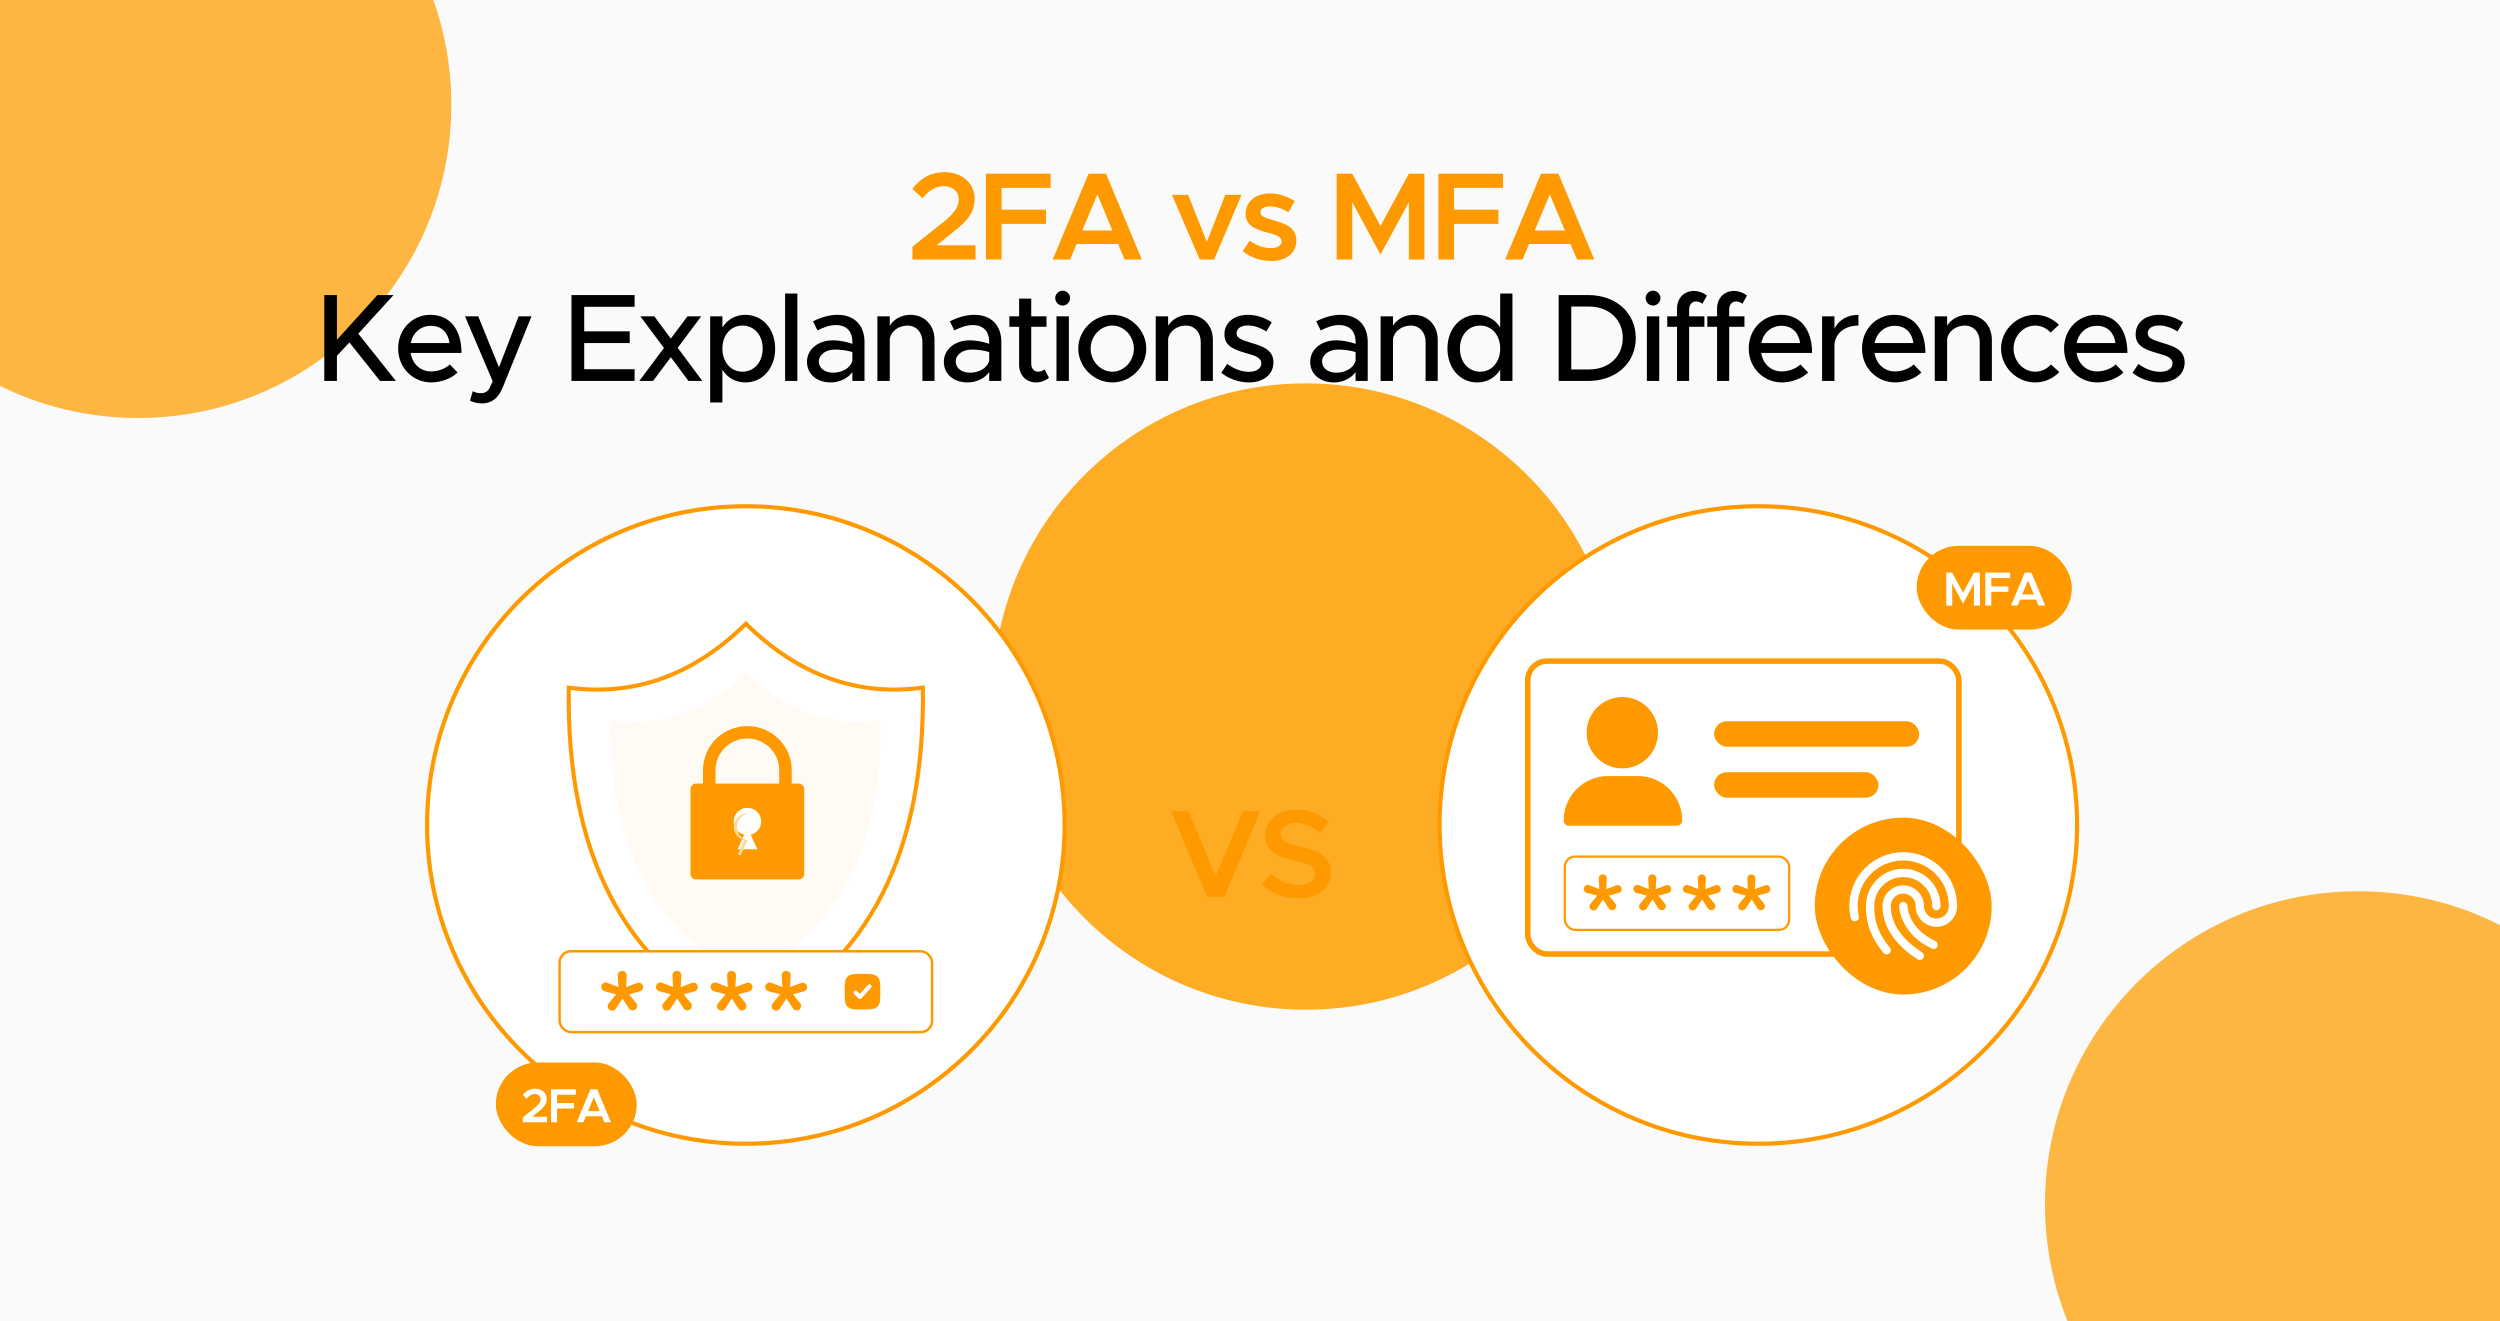 <svg width="350" height="185" viewBox="0 0 350 185" fill="none" xmlns="http://www.w3.org/2000/svg">
<g clip-path="url(#clip0_2145_1682)">
<rect width="350" height="185" fill="#FAFAFA"/>
<g filter="url(#filter0_f_2145_1682)">
<circle cx="19.343" cy="14.675" r="43.843" fill="#FDB642"/>
</g>
<g filter="url(#filter1_f_2145_1682)">
<circle cx="182.819" cy="97.515" r="43.843" fill="#FFAC25"/>
</g>
<g filter="url(#filter2_f_2145_1682)">
<circle cx="330.142" cy="168.617" r="43.843" fill="#FDB642"/>
</g>
<path d="M127.739 36.332V34.547L132.166 31.012C133.689 29.787 134.231 28.877 134.231 27.897C134.231 26.759 133.269 26.059 132.184 26.059C130.924 26.059 130.014 26.707 129.139 27.757L127.721 26.445C128.859 24.957 130.311 24.099 132.254 24.099C134.634 24.099 136.454 25.622 136.454 27.845C136.454 29.437 135.719 30.715 133.654 32.307L131.134 34.337H136.576V36.332H127.739ZM147.085 26.305H140.225V29.349H146.438V31.345H140.225V36.332H138.038V24.309H147.085V26.305ZM157.445 36.332L156.535 34.162H150.725L149.815 36.332H147.383L152.405 24.309H154.838L159.86 36.332H157.445ZM151.513 32.272H155.748L153.63 27.215L151.513 32.272ZM167.965 36.332L164.08 27.285H166.338L168.963 33.864L171.535 27.285H173.81L169.978 36.332H167.965ZM177.937 36.542C176.554 36.542 175.067 36.052 173.982 35.177L174.944 33.69C175.819 34.319 176.834 34.739 177.972 34.739C178.829 34.739 179.424 34.372 179.424 33.812C179.424 33.112 178.637 32.885 177.604 32.605C175.644 32.097 174.402 31.537 174.384 29.927C174.384 28.23 175.784 27.075 177.797 27.075C179.039 27.075 180.282 27.512 181.262 28.16L180.369 29.717C179.512 29.174 178.584 28.895 177.797 28.895C177.044 28.895 176.467 29.192 176.467 29.7C176.467 30.277 176.939 30.452 178.322 30.855C179.844 31.274 181.489 31.799 181.489 33.69C181.489 35.422 180.054 36.542 177.937 36.542ZM187.128 36.332V24.309H189.315L193.27 31.642L197.243 24.309H199.413V36.332H197.243V28.299L193.27 35.632L189.315 28.299V36.332H187.128ZM210.425 26.305H203.565V29.349H209.778V31.345H203.565V36.332H201.378V24.309H210.425V26.305ZM220.785 36.332L219.875 34.162H214.065L213.155 36.332H210.722L215.745 24.309H218.177L223.2 36.332H220.785ZM214.852 32.272H219.087L216.97 27.215L214.852 32.272Z" fill="#FF9900"/>
<path d="M45.4 53.332V41.309H47.168V47.575L52.838 41.309H55.095L50.16 46.717L55.428 53.332H53.205L48.918 47.942L47.168 49.815V53.332H45.4ZM60.378 52.002C61.323 52.002 62.425 51.582 62.968 51.022L64.053 52.142C63.248 52.999 61.673 53.542 60.395 53.542C57.875 53.542 55.74 51.565 55.74 48.782C55.74 46.069 57.753 44.075 60.255 44.075C63.02 44.075 64.613 46.175 64.613 49.412H57.49C57.718 50.917 58.82 52.002 60.378 52.002ZM60.325 45.614C58.925 45.614 57.788 46.559 57.508 48.029H62.933C62.74 46.63 61.883 45.614 60.325 45.614ZM67.513 56.482C66.901 56.482 66.271 56.342 65.798 56.097L66.183 54.767C66.533 54.959 66.936 55.047 67.286 55.047C67.846 55.047 68.231 54.872 68.528 54.347L68.983 53.385L65.098 44.285H66.953L69.858 51.425L72.606 44.285H74.408L70.418 54.154C69.771 55.782 68.808 56.465 67.513 56.482ZM88.843 42.955H81.791V46.385H88.161V48.029H81.791V51.687H88.843V53.332H80.006V41.309H88.843V42.955ZM98.325 53.332H96.383L93.915 50.007L91.43 53.332H89.505L92.953 48.712L89.645 44.285H91.605L93.915 47.4L96.243 44.285H98.168L94.878 48.694L98.325 53.332ZM104.357 44.075C106.737 44.075 108.522 46.035 108.522 48.8C108.522 51.582 106.737 53.542 104.357 53.542C102.957 53.542 101.837 52.877 101.137 51.757V56.342H99.422V44.285H101.137V45.842C101.837 44.739 102.957 44.075 104.357 44.075ZM103.937 52.037C105.599 52.037 106.772 50.69 106.772 48.8C106.772 46.91 105.599 45.58 103.937 45.58C102.309 45.58 101.137 46.91 101.137 48.8C101.137 50.69 102.309 52.037 103.937 52.037ZM109.914 53.332V41.099H111.629V53.332H109.914ZM117.249 44.075C119.682 44.075 121.029 45.614 121.029 47.855V53.332H119.332V52.09C118.667 53.035 117.424 53.542 116.322 53.542C114.397 53.542 112.979 52.422 112.979 50.654C112.979 48.852 114.607 47.645 116.602 47.645C117.494 47.645 118.457 47.837 119.332 48.135V47.855C119.332 46.717 118.807 45.51 117.004 45.51C116.112 45.51 115.237 45.859 114.449 46.262L113.819 44.984C115.114 44.337 116.252 44.075 117.249 44.075ZM116.654 52.177C117.774 52.177 119.034 51.617 119.332 50.497V49.289C118.597 49.062 117.757 48.94 116.864 48.94C115.657 48.94 114.642 49.622 114.642 50.602C114.642 51.582 115.517 52.177 116.654 52.177ZM127.437 44.075C129.432 44.075 130.832 45.527 130.832 47.575V53.332H129.135V47.872C129.135 46.525 128.277 45.58 127.052 45.58C125.792 45.58 124.707 46.402 124.567 47.469V53.332H122.835V44.285H124.567V45.597C125.11 44.705 126.212 44.075 127.437 44.075ZM136.408 44.075C138.841 44.075 140.188 45.614 140.188 47.855V53.332H138.491V52.09C137.826 53.035 136.583 53.542 135.481 53.542C133.556 53.542 132.138 52.422 132.138 50.654C132.138 48.852 133.766 47.645 135.761 47.645C136.653 47.645 137.616 47.837 138.491 48.135V47.855C138.491 46.717 137.966 45.51 136.163 45.51C135.271 45.51 134.396 45.859 133.608 46.262L132.978 44.984C134.273 44.337 135.411 44.075 136.408 44.075ZM135.813 52.177C136.933 52.177 138.193 51.617 138.491 50.497V49.289C137.756 49.062 136.916 48.94 136.023 48.94C134.816 48.94 133.801 49.622 133.801 50.602C133.801 51.582 134.676 52.177 135.813 52.177ZM146.229 51.705L146.859 52.895C146.369 53.297 145.704 53.542 145.056 53.542C143.656 53.542 142.676 52.527 142.676 51.075V45.755H141.311V44.285H142.676V41.8H144.374V44.285H146.509V45.755H144.374V50.952C144.374 51.582 144.794 52.037 145.301 52.037C145.686 52.037 146.036 51.897 146.229 51.705ZM148.782 42.779C148.187 42.779 147.732 42.289 147.732 41.73C147.732 41.187 148.187 40.697 148.782 40.697C149.342 40.697 149.815 41.187 149.815 41.73C149.815 42.289 149.342 42.779 148.782 42.779ZM147.907 53.332V44.285H149.64V53.332H147.907ZM155.734 53.542C153.144 53.542 150.956 51.372 150.956 48.8C150.956 46.227 153.144 44.075 155.734 44.075C158.306 44.075 160.476 46.227 160.476 48.8C160.476 51.372 158.306 53.542 155.734 53.542ZM155.734 52.037C157.361 52.037 158.744 50.567 158.744 48.8C158.744 47.05 157.361 45.58 155.734 45.58C154.071 45.58 152.689 47.05 152.689 48.8C152.689 50.567 154.071 52.037 155.734 52.037ZM166.406 44.075C168.401 44.075 169.801 45.527 169.801 47.575V53.332H168.103V47.872C168.103 46.525 167.246 45.58 166.021 45.58C164.761 45.58 163.676 46.402 163.536 47.469V53.332H161.803V44.285H163.536V45.597C164.078 44.705 165.181 44.075 166.406 44.075ZM174.852 53.542C173.522 53.542 172.069 53.069 170.984 52.194L171.807 50.952C172.769 51.652 173.802 52.054 174.869 52.054C175.884 52.054 176.584 51.582 176.584 50.882C176.584 50.042 175.657 49.779 174.537 49.465C172.454 48.887 171.422 48.292 171.422 46.822C171.404 45.16 172.787 44.075 174.712 44.075C175.884 44.075 177.074 44.477 178.054 45.124L177.284 46.402C176.409 45.859 175.499 45.562 174.712 45.562C173.819 45.562 173.119 45.947 173.119 46.63C173.119 47.33 173.679 47.539 175.202 48.012C176.689 48.45 178.282 48.94 178.282 50.742C178.282 52.457 176.829 53.542 174.852 53.542ZM187.7 44.075C190.132 44.075 191.48 45.614 191.48 47.855V53.332H189.782V52.09C189.117 53.035 187.875 53.542 186.772 53.542C184.847 53.542 183.43 52.422 183.43 50.654C183.43 48.852 185.057 47.645 187.052 47.645C187.945 47.645 188.907 47.837 189.782 48.135V47.855C189.782 46.717 189.257 45.51 187.455 45.51C186.562 45.51 185.687 45.859 184.9 46.262L184.27 44.984C185.565 44.337 186.702 44.075 187.7 44.075ZM187.105 52.177C188.225 52.177 189.485 51.617 189.782 50.497V49.289C189.047 49.062 188.207 48.94 187.315 48.94C186.107 48.94 185.092 49.622 185.092 50.602C185.092 51.582 185.967 52.177 187.105 52.177ZM197.888 44.075C199.883 44.075 201.283 45.527 201.283 47.575V53.332H199.585V47.872C199.585 46.525 198.728 45.58 197.503 45.58C196.243 45.58 195.158 46.402 195.018 47.469V53.332H193.285V44.285H195.018V45.597C195.56 44.705 196.663 44.075 197.888 44.075ZM210.026 41.099H211.741V53.332H210.026V51.757C209.326 52.877 208.206 53.542 206.806 53.542C204.426 53.542 202.641 51.582 202.641 48.8C202.641 46.035 204.426 44.075 206.806 44.075C208.206 44.075 209.326 44.739 210.026 45.842V41.099ZM207.226 52.037C208.854 52.037 210.026 50.69 210.026 48.8C210.026 46.91 208.854 45.58 207.226 45.58C205.564 45.58 204.391 46.91 204.391 48.8C204.391 50.69 205.564 52.037 207.226 52.037ZM218.211 53.332V41.309H222.358C226.243 41.309 229.008 43.794 229.008 47.312C229.008 50.83 226.243 53.332 222.358 53.332H218.211ZM219.978 51.722H222.463C225.246 51.722 227.188 49.902 227.188 47.312C227.188 44.739 225.246 42.919 222.463 42.919H219.978V51.722ZM231.436 42.779C230.841 42.779 230.386 42.289 230.386 41.73C230.386 41.187 230.841 40.697 231.436 40.697C231.996 40.697 232.468 41.187 232.468 41.73C232.468 42.289 231.996 42.779 231.436 42.779ZM230.561 53.332V44.285H232.293V53.332H230.561ZM236.479 43.287V44.285H238.614V45.755H236.479V53.332H234.782V45.755H233.417V44.285H234.782V43.2C234.782 41.747 235.762 40.732 237.162 40.732C237.809 40.732 238.474 40.977 238.964 41.38L238.334 42.535C238.142 42.342 237.792 42.202 237.407 42.202C236.899 42.202 236.479 42.657 236.479 43.287ZM242.086 43.287V44.285H244.221V45.755H242.086V53.332H240.388V45.755H239.023V44.285H240.388V43.2C240.388 41.747 241.368 40.732 242.768 40.732C243.416 40.732 244.081 40.977 244.571 41.38L243.941 42.535C243.748 42.342 243.398 42.202 243.013 42.202C242.506 42.202 242.086 42.657 242.086 43.287ZM249.459 52.002C250.404 52.002 251.507 51.582 252.049 51.022L253.134 52.142C252.329 52.999 250.754 53.542 249.477 53.542C246.957 53.542 244.822 51.565 244.822 48.782C244.822 46.069 246.834 44.075 249.337 44.075C252.102 44.075 253.694 46.175 253.694 49.412H246.572C246.799 50.917 247.902 52.002 249.459 52.002ZM249.407 45.614C248.007 45.614 246.869 46.559 246.589 48.029H252.014C251.822 46.63 250.964 45.614 249.407 45.614ZM256.822 46.017C257.4 44.827 258.625 44.075 260.182 44.075V45.58C258.31 45.58 256.98 46.612 256.822 48.187V53.332H255.09V44.285H256.822V46.017ZM265.32 52.002C266.265 52.002 267.367 51.582 267.91 51.022L268.995 52.142C268.19 52.999 266.615 53.542 265.337 53.542C262.817 53.542 260.682 51.565 260.682 48.782C260.682 46.069 262.695 44.075 265.197 44.075C267.962 44.075 269.555 46.175 269.555 49.412H262.432C262.66 50.917 263.762 52.002 265.32 52.002ZM265.267 45.614C263.867 45.614 262.73 46.559 262.45 48.029H267.875C267.682 46.63 266.825 45.614 265.267 45.614ZM275.466 44.075C277.461 44.075 278.861 45.527 278.861 47.575V53.332H277.163V47.872C277.163 46.525 276.306 45.58 275.081 45.58C273.821 45.58 272.736 46.402 272.596 47.469V53.332H270.863V44.285H272.596V45.597C273.138 44.705 274.241 44.075 275.466 44.075ZM284.909 53.542C282.337 53.542 280.149 51.372 280.149 48.8C280.149 46.227 282.337 44.075 284.927 44.075C286.222 44.075 287.394 44.617 288.252 45.474L287.079 46.559C286.537 45.947 285.749 45.58 284.909 45.58C283.264 45.58 281.899 47.05 281.899 48.8C281.899 50.567 283.264 52.037 284.927 52.037C285.767 52.037 286.572 51.652 287.132 51.022L288.304 52.09C287.429 52.982 286.257 53.542 284.909 53.542ZM293.606 52.002C294.551 52.002 295.653 51.582 296.196 51.022L297.281 52.142C296.476 52.999 294.901 53.542 293.623 53.542C291.103 53.542 288.968 51.565 288.968 48.782C288.968 46.069 290.981 44.075 293.483 44.075C296.248 44.075 297.841 46.175 297.841 49.412H290.718C290.946 50.917 292.048 52.002 293.606 52.002ZM293.553 45.614C292.153 45.614 291.016 46.559 290.736 48.029H296.161C295.968 46.63 295.111 45.614 293.553 45.614ZM302.421 53.542C301.091 53.542 299.639 53.069 298.554 52.194L299.376 50.952C300.339 51.652 301.371 52.054 302.439 52.054C303.454 52.054 304.154 51.582 304.154 50.882C304.154 50.042 303.226 49.779 302.106 49.465C300.024 48.887 298.991 48.292 298.991 46.822C298.974 45.16 300.356 44.075 302.281 44.075C303.454 44.075 304.644 44.477 305.624 45.124L304.854 46.402C303.979 45.859 303.069 45.562 302.281 45.562C301.389 45.562 300.689 45.947 300.689 46.63C300.689 47.33 301.249 47.539 302.771 48.012C304.259 48.45 305.851 48.94 305.851 50.742C305.851 52.457 304.399 53.542 302.421 53.542Z" fill="black"/>
<g opacity="0.05" filter="url(#filter3_f_2145_1682)">
<circle cx="104.417" cy="115.499" r="44.917" fill="#FDB642"/>
</g>
<g opacity="0.05" filter="url(#filter4_f_2145_1682)">
<circle cx="246.167" cy="115.499" r="44.917" fill="#FDB642"/>
</g>
<path d="M174.013 113.56H176.445L171.423 125.582H168.99L163.968 113.56H166.383L170.198 122.677L174.013 113.56ZM181.782 125.775C179.717 125.775 177.967 125.075 176.637 123.832L177.897 122.275C178.999 123.272 180.277 123.902 181.852 123.902C183.339 123.902 184.109 123.167 184.109 122.31C184.109 121.312 183.252 120.98 181.327 120.525C178.842 119.947 177.109 119.23 177.109 116.972C177.109 114.872 178.894 113.332 181.432 113.332C183.339 113.332 184.774 113.98 185.982 115.012L184.792 116.622C183.742 115.712 182.534 115.205 181.344 115.205C180.137 115.205 179.314 115.94 179.314 116.78C179.314 117.76 180.207 118.11 182.114 118.547C184.617 119.107 186.297 119.912 186.297 122.1C186.297 124.252 184.652 125.775 181.782 125.775Z" fill="#FF9900"/>
<circle cx="104.417" cy="115.499" r="44.625" fill="white" stroke="#FF9900" stroke-width="0.583"/>
<path d="M104.427 87.321C111.742 94.526 120.018 97.518 129.202 96.268C129.37 107.591 127.534 117.293 123.495 125.216C119.441 133.171 113.159 139.345 104.427 143.57C95.676 139.345 89.385 133.17 85.328 125.216C81.287 117.293 79.454 107.591 79.632 96.268C88.817 97.519 97.093 94.527 104.427 87.321Z" fill="white" stroke="#FF9900" stroke-width="0.573"/>
<path d="M104.425 94.078C98.847 99.61 92.554 101.864 85.56 100.841C85.231 118.072 91.078 130.41 104.425 136.786C117.742 130.41 123.589 118.071 123.275 100.841C116.281 101.863 109.987 99.609 104.425 94.078Z" fill="#FFFAF4"/>
<path fill-rule="evenodd" clip-rule="evenodd" d="M112.593 110.49V122.327C112.593 122.763 112.237 123.117 111.797 123.117H97.464C97.024 123.117 96.668 122.763 96.668 122.327V110.49C96.668 110.054 97.024 109.701 97.464 109.701H98.42V107.812C98.42 104.412 101.2 101.656 104.63 101.656C108.061 101.656 110.841 104.412 110.841 107.812V109.701H111.797C112.237 109.701 112.593 110.054 112.593 110.49ZM104.63 103.392C107.093 103.392 109.09 105.371 109.09 107.812V109.701H100.171V107.812C100.171 105.371 102.168 103.392 104.63 103.392Z" fill="#FF9900"/>
<path d="M104.182 116.852L103.268 118.893H106.02L105.097 116.852C105.944 116.652 106.569 115.898 106.569 115.002C106.569 113.943 105.703 113.094 104.644 113.094C103.585 113.094 102.719 113.943 102.719 115.002C102.719 115.889 103.345 116.643 104.182 116.852Z" fill="white"/>
<path d="M104.636 117.646L103.724 119.701H103.267L104.183 117.646C103.346 117.434 102.72 116.676 102.72 115.781C102.72 114.718 103.586 113.863 104.643 113.863C104.721 113.863 104.796 113.866 104.871 113.876C103.921 113.988 103.174 114.796 103.174 115.781C103.174 116.676 103.802 117.434 104.636 117.646Z" fill="#FFD899"/>
<rect x="78.342" y="133.175" width="52.15" height="11.317" rx="1.575" fill="white" stroke="#FF9900" stroke-width="0.35"/>
<path d="M89.062 140.427C89.292 140.71 89.235 141.128 88.937 141.339V141.339C88.644 141.545 88.239 141.466 88.044 141.165L87.154 139.785L86.22 141.208C86.026 141.505 85.624 141.579 85.336 141.373V141.373C85.043 141.162 84.989 140.748 85.219 140.47L86.267 139.203L84.655 138.783C84.302 138.691 84.101 138.318 84.219 137.972V137.972C84.335 137.633 84.71 137.46 85.043 137.59L86.58 138.193L86.488 136.581C86.468 136.221 86.754 135.918 87.115 135.918V135.918C87.475 135.918 87.762 136.221 87.741 136.581L87.649 138.203L89.205 137.615C89.537 137.49 89.906 137.669 90.014 138.007V138.007C90.122 138.345 89.923 138.705 89.579 138.795L88.056 139.191L89.062 140.427Z" fill="#FF9900"/>
<path d="M96.713 140.427C96.944 140.71 96.886 141.128 96.588 141.339V141.339C96.296 141.545 95.89 141.466 95.696 141.165L94.805 139.785L93.871 141.208C93.677 141.505 93.275 141.579 92.987 141.373V141.373C92.694 141.162 92.641 140.748 92.871 140.47L93.918 139.203L92.307 138.783C91.953 138.691 91.752 138.318 91.871 137.972V137.972C91.986 137.633 92.361 137.46 92.694 137.59L94.232 138.193L94.14 136.581C94.119 136.221 94.406 135.918 94.766 135.918V135.918C95.127 135.918 95.413 136.221 95.393 136.581L95.3 138.203L96.856 137.615C97.188 137.49 97.557 137.669 97.665 138.007V138.007C97.773 138.345 97.575 138.705 97.231 138.795L95.708 139.191L96.713 140.427Z" fill="#FF9900"/>
<path d="M104.365 140.427C104.595 140.71 104.538 141.128 104.24 141.339V141.339C103.947 141.545 103.541 141.466 103.347 141.165L102.457 139.785L101.523 141.208C101.329 141.505 100.927 141.579 100.639 141.373V141.373C100.346 141.162 100.292 140.748 100.522 140.47L101.57 139.203L99.958 138.783C99.605 138.691 99.404 138.318 99.522 137.972V137.972C99.638 137.633 100.012 137.46 100.346 137.59L101.883 138.193L101.791 136.581C101.771 136.221 102.057 135.918 102.418 135.918V135.918C102.778 135.918 103.065 136.221 103.044 136.581L102.951 138.203L104.508 137.615C104.84 137.49 105.209 137.669 105.317 138.007V138.007C105.424 138.345 105.226 138.705 104.882 138.795L103.359 139.191L104.365 140.427Z" fill="#FF9900"/>
<path d="M112.016 140.427C112.247 140.71 112.189 141.128 111.891 141.339V141.339C111.599 141.545 111.193 141.466 110.999 141.165L110.108 139.785L109.174 141.208C108.98 141.505 108.578 141.579 108.29 141.373V141.373C107.997 141.162 107.943 140.748 108.173 140.47L109.221 139.203L107.61 138.783C107.256 138.691 107.055 138.318 107.173 137.972V137.972C107.289 137.633 107.664 137.46 107.997 137.59L109.535 138.193L109.443 136.581C109.422 136.221 109.709 135.918 110.069 135.918V135.918C110.43 135.918 110.716 136.221 110.696 136.581L110.603 138.203L112.159 137.615C112.491 137.49 112.86 137.669 112.968 138.007V138.007C113.076 138.345 112.878 138.705 112.534 138.795L111.011 139.191L112.016 140.427Z" fill="#FF9900"/>
<path d="M118.441 138.832C118.441 137.744 118.441 137.2 118.779 136.862C119.117 136.523 119.662 136.523 120.75 136.523C121.839 136.523 122.383 136.523 122.721 136.862C123.059 137.2 123.059 137.744 123.059 138.832C123.059 139.921 123.059 140.465 122.721 140.803C122.383 141.141 121.839 141.141 120.75 141.141C119.662 141.141 119.117 141.141 118.779 140.803C118.441 140.465 118.441 139.921 118.441 138.832Z" fill="#FF9900" stroke="#FF9900" stroke-width="0.365"/>
<path d="M119.778 138.956L120.385 139.564L121.722 138.105" stroke="white" stroke-width="0.583" stroke-linecap="round" stroke-linejoin="round"/>
<circle cx="246.167" cy="115.499" r="44.625" fill="white" stroke="#FF9900" stroke-width="0.583"/>
<rect x="213.887" y="92.555" width="60.358" height="41.012" rx="2.708" fill="white" stroke="#FF9900" stroke-width="0.774"/>
<circle cx="227.123" cy="102.577" r="4.995" fill="#FF9900"/>
<path d="M218.917 114.857C218.917 111.426 221.698 108.645 225.129 108.645H229.296C232.727 108.645 235.508 111.426 235.508 114.857V114.857C235.508 115.268 235.174 115.602 234.763 115.602H219.662C219.251 115.602 218.917 115.268 218.917 114.857V114.857Z" fill="#FF9900"/>
<rect x="239.968" y="100.973" width="28.723" height="3.568" rx="1.784" fill="#FF9900"/>
<rect x="239.968" y="108.109" width="23.014" height="3.568" rx="1.784" fill="#FF9900"/>
<rect x="254.071" y="114.469" width="24.762" height="24.762" rx="12.381" fill="#FF9900"/>
<path d="M271.095 126.85C271.095 124.286 269.016 122.207 266.452 122.207C263.888 122.207 261.809 124.286 261.809 126.85C261.809 129.414 262.583 131.106 264.131 133.04" stroke="white" stroke-width="1.161" stroke-linecap="round" stroke-linejoin="round"/>
<path d="M268.774 133.815C264.518 131.107 264.131 128.133 264.131 126.851C264.131 125.569 265.17 124.53 266.452 124.53C267.734 124.53 268.774 125.569 268.774 126.851C268.774 128.133 269.813 129.173 271.095 129.173C272.377 129.173 273.417 128.133 273.417 126.851C273.417 123.005 270.298 119.887 266.452 119.887C262.606 119.887 259.488 123.005 259.488 126.851C259.488 127.383 259.547 127.901 259.66 128.399" stroke="white" stroke-width="1.161" stroke-linecap="round" stroke-linejoin="round"/>
<path d="M266.452 126.852C266.839 130.721 270.708 132.268 270.708 132.268" stroke="white" stroke-width="1.161" stroke-linecap="round" stroke-linejoin="round"/>
<rect x="219.075" y="119.924" width="31.409" height="10.258" rx="1.428" fill="white" stroke="#FF9900" stroke-width="0.317"/>
<path d="M226.149 126.497C226.358 126.754 226.306 127.133 226.036 127.324V127.324C225.771 127.511 225.403 127.44 225.227 127.167L224.42 125.916L223.573 127.206C223.397 127.474 223.033 127.542 222.772 127.355V127.355C222.506 127.164 222.457 126.788 222.666 126.536L223.616 125.388L222.155 125.008C221.834 124.924 221.652 124.586 221.759 124.272V124.272C221.864 123.965 222.204 123.808 222.506 123.926L223.9 124.472L223.816 123.011C223.798 122.685 224.057 122.41 224.384 122.41V122.41C224.711 122.41 224.971 122.685 224.952 123.011L224.868 124.481L226.279 123.949C226.579 123.835 226.914 123.997 227.012 124.304V124.304C227.11 124.611 226.93 124.937 226.618 125.018L225.238 125.377L226.149 126.497Z" fill="#FF9900"/>
<path d="M233.085 126.497C233.294 126.754 233.242 127.133 232.972 127.324V127.324C232.706 127.511 232.339 127.44 232.163 127.167L231.356 125.916L230.509 127.206C230.333 127.474 229.968 127.542 229.708 127.355V127.355C229.442 127.164 229.393 126.788 229.602 126.536L230.551 125.388L229.091 125.008C228.77 124.924 228.588 124.586 228.695 124.272V124.272C228.8 123.965 229.14 123.808 229.442 123.926L230.836 124.472L230.752 123.011C230.733 122.685 230.993 122.41 231.32 122.41V122.41C231.647 122.41 231.906 122.685 231.888 123.011L231.804 124.481L233.214 123.949C233.515 123.835 233.85 123.997 233.948 124.304V124.304C234.046 124.611 233.866 124.937 233.554 125.018L232.173 125.377L233.085 126.497Z" fill="#FF9900"/>
<path d="M240.021 126.497C240.23 126.754 240.177 127.133 239.907 127.324V127.324C239.642 127.511 239.274 127.44 239.099 127.167L238.291 125.916L237.445 127.206C237.269 127.474 236.904 127.542 236.643 127.355V127.355C236.378 127.164 236.329 126.788 236.537 126.536L237.487 125.388L236.026 125.008C235.706 124.924 235.524 124.586 235.631 124.272V124.272C235.736 123.965 236.076 123.808 236.378 123.926L237.771 124.472L237.688 123.011C237.669 122.685 237.929 122.41 238.256 122.41V122.41C238.583 122.41 238.842 122.685 238.824 123.011L238.74 124.481L240.15 123.949C240.451 123.835 240.786 123.997 240.884 124.304V124.304C240.981 124.611 240.802 124.937 240.49 125.018L239.109 125.377L240.021 126.497Z" fill="#FF9900"/>
<path d="M246.957 126.497C247.165 126.754 247.113 127.133 246.843 127.324V127.324C246.578 127.511 246.21 127.44 246.034 127.167L245.227 125.916L244.381 127.206C244.204 127.474 243.84 127.542 243.579 127.355V127.355C243.313 127.164 243.265 126.788 243.473 126.536L244.423 125.388L242.962 125.008C242.642 124.924 242.46 124.586 242.567 124.272V124.272C242.672 123.965 243.011 123.808 243.313 123.926L244.707 124.472L244.624 123.011C244.605 122.685 244.865 122.41 245.192 122.41V122.41C245.519 122.41 245.778 122.685 245.759 123.011L245.675 124.481L247.086 123.949C247.387 123.835 247.722 123.997 247.819 124.304V124.304C247.917 124.611 247.737 124.937 247.426 125.018L246.045 125.377L246.957 126.497Z" fill="#FF9900"/>
<rect x="69.417" y="148.75" width="19.723" height="11.723" rx="5.862" fill="#FF9900"/>
<path d="M73.192 157.113V156.428L74.893 155.069C75.478 154.599 75.686 154.249 75.686 153.873C75.686 153.436 75.317 153.167 74.9 153.167C74.416 153.167 74.066 153.416 73.73 153.819L73.185 153.315C73.622 152.743 74.18 152.414 74.927 152.414C75.841 152.414 76.54 152.999 76.54 153.853C76.54 154.464 76.258 154.955 75.465 155.567L74.496 156.347H76.587V157.113H73.192ZM80.625 153.261H77.989V154.431H80.376V155.197H77.989V157.113H77.149V152.494H80.625V153.261ZM84.605 157.113L84.255 156.28H82.023L81.674 157.113H80.739L82.669 152.494H83.603L85.533 157.113H84.605ZM82.326 155.554H83.953L83.139 153.611L82.326 155.554Z" fill="white"/>
<rect x="268.333" y="76.418" width="21.723" height="11.723" rx="5.862" fill="#FF9900"/>
<path d="M272.468 84.781V80.162H273.308L274.828 82.979L276.354 80.162H277.187V84.781H276.354V81.695L274.828 84.512L273.308 81.695V84.781H272.468ZM281.418 80.929H278.783V82.099H281.169V82.865H278.783V84.781H277.942V80.162H281.418V80.929ZM285.398 84.781L285.048 83.948H282.816L282.467 84.781H281.532L283.462 80.162H284.396L286.326 84.781H285.398ZM283.119 83.222H284.746L283.932 81.278L283.119 83.222Z" fill="white"/>
</g>
<defs>
<filter id="filter0_f_2145_1682" x="-219.358" y="-224.026" width="477.402" height="477.404" filterUnits="userSpaceOnUse" color-interpolation-filters="sRGB">
<feFlood flood-opacity="0" result="BackgroundImageFix"/>
<feBlend mode="normal" in="SourceGraphic" in2="BackgroundImageFix" result="shape"/>
<feGaussianBlur stdDeviation="97.429" result="effect1_foregroundBlur_2145_1682"/>
</filter>
<filter id="filter1_f_2145_1682" x="-7.168" y="-92.472" width="379.973" height="379.975" filterUnits="userSpaceOnUse" color-interpolation-filters="sRGB">
<feFlood flood-opacity="0" result="BackgroundImageFix"/>
<feBlend mode="normal" in="SourceGraphic" in2="BackgroundImageFix" result="shape"/>
<feGaussianBlur stdDeviation="73.072" result="effect1_foregroundBlur_2145_1682"/>
</filter>
<filter id="filter2_f_2145_1682" x="91.441" y="-70.085" width="477.402" height="477.404" filterUnits="userSpaceOnUse" color-interpolation-filters="sRGB">
<feFlood flood-opacity="0" result="BackgroundImageFix"/>
<feBlend mode="normal" in="SourceGraphic" in2="BackgroundImageFix" result="shape"/>
<feGaussianBlur stdDeviation="97.429" result="effect1_foregroundBlur_2145_1682"/>
</filter>
<filter id="filter3_f_2145_1682" x="42.292" y="53.374" width="124.25" height="124.249" filterUnits="userSpaceOnUse" color-interpolation-filters="sRGB">
<feFlood flood-opacity="0" result="BackgroundImageFix"/>
<feBlend mode="normal" in="SourceGraphic" in2="BackgroundImageFix" result="shape"/>
<feGaussianBlur stdDeviation="8.604" result="effect1_foregroundBlur_2145_1682"/>
</filter>
<filter id="filter4_f_2145_1682" x="184.042" y="53.374" width="124.25" height="124.249" filterUnits="userSpaceOnUse" color-interpolation-filters="sRGB">
<feFlood flood-opacity="0" result="BackgroundImageFix"/>
<feBlend mode="normal" in="SourceGraphic" in2="BackgroundImageFix" result="shape"/>
<feGaussianBlur stdDeviation="8.604" result="effect1_foregroundBlur_2145_1682"/>
</filter>
<clipPath id="clip0_2145_1682">
<rect width="350" height="185" fill="white"/>
</clipPath>
</defs>
</svg>
